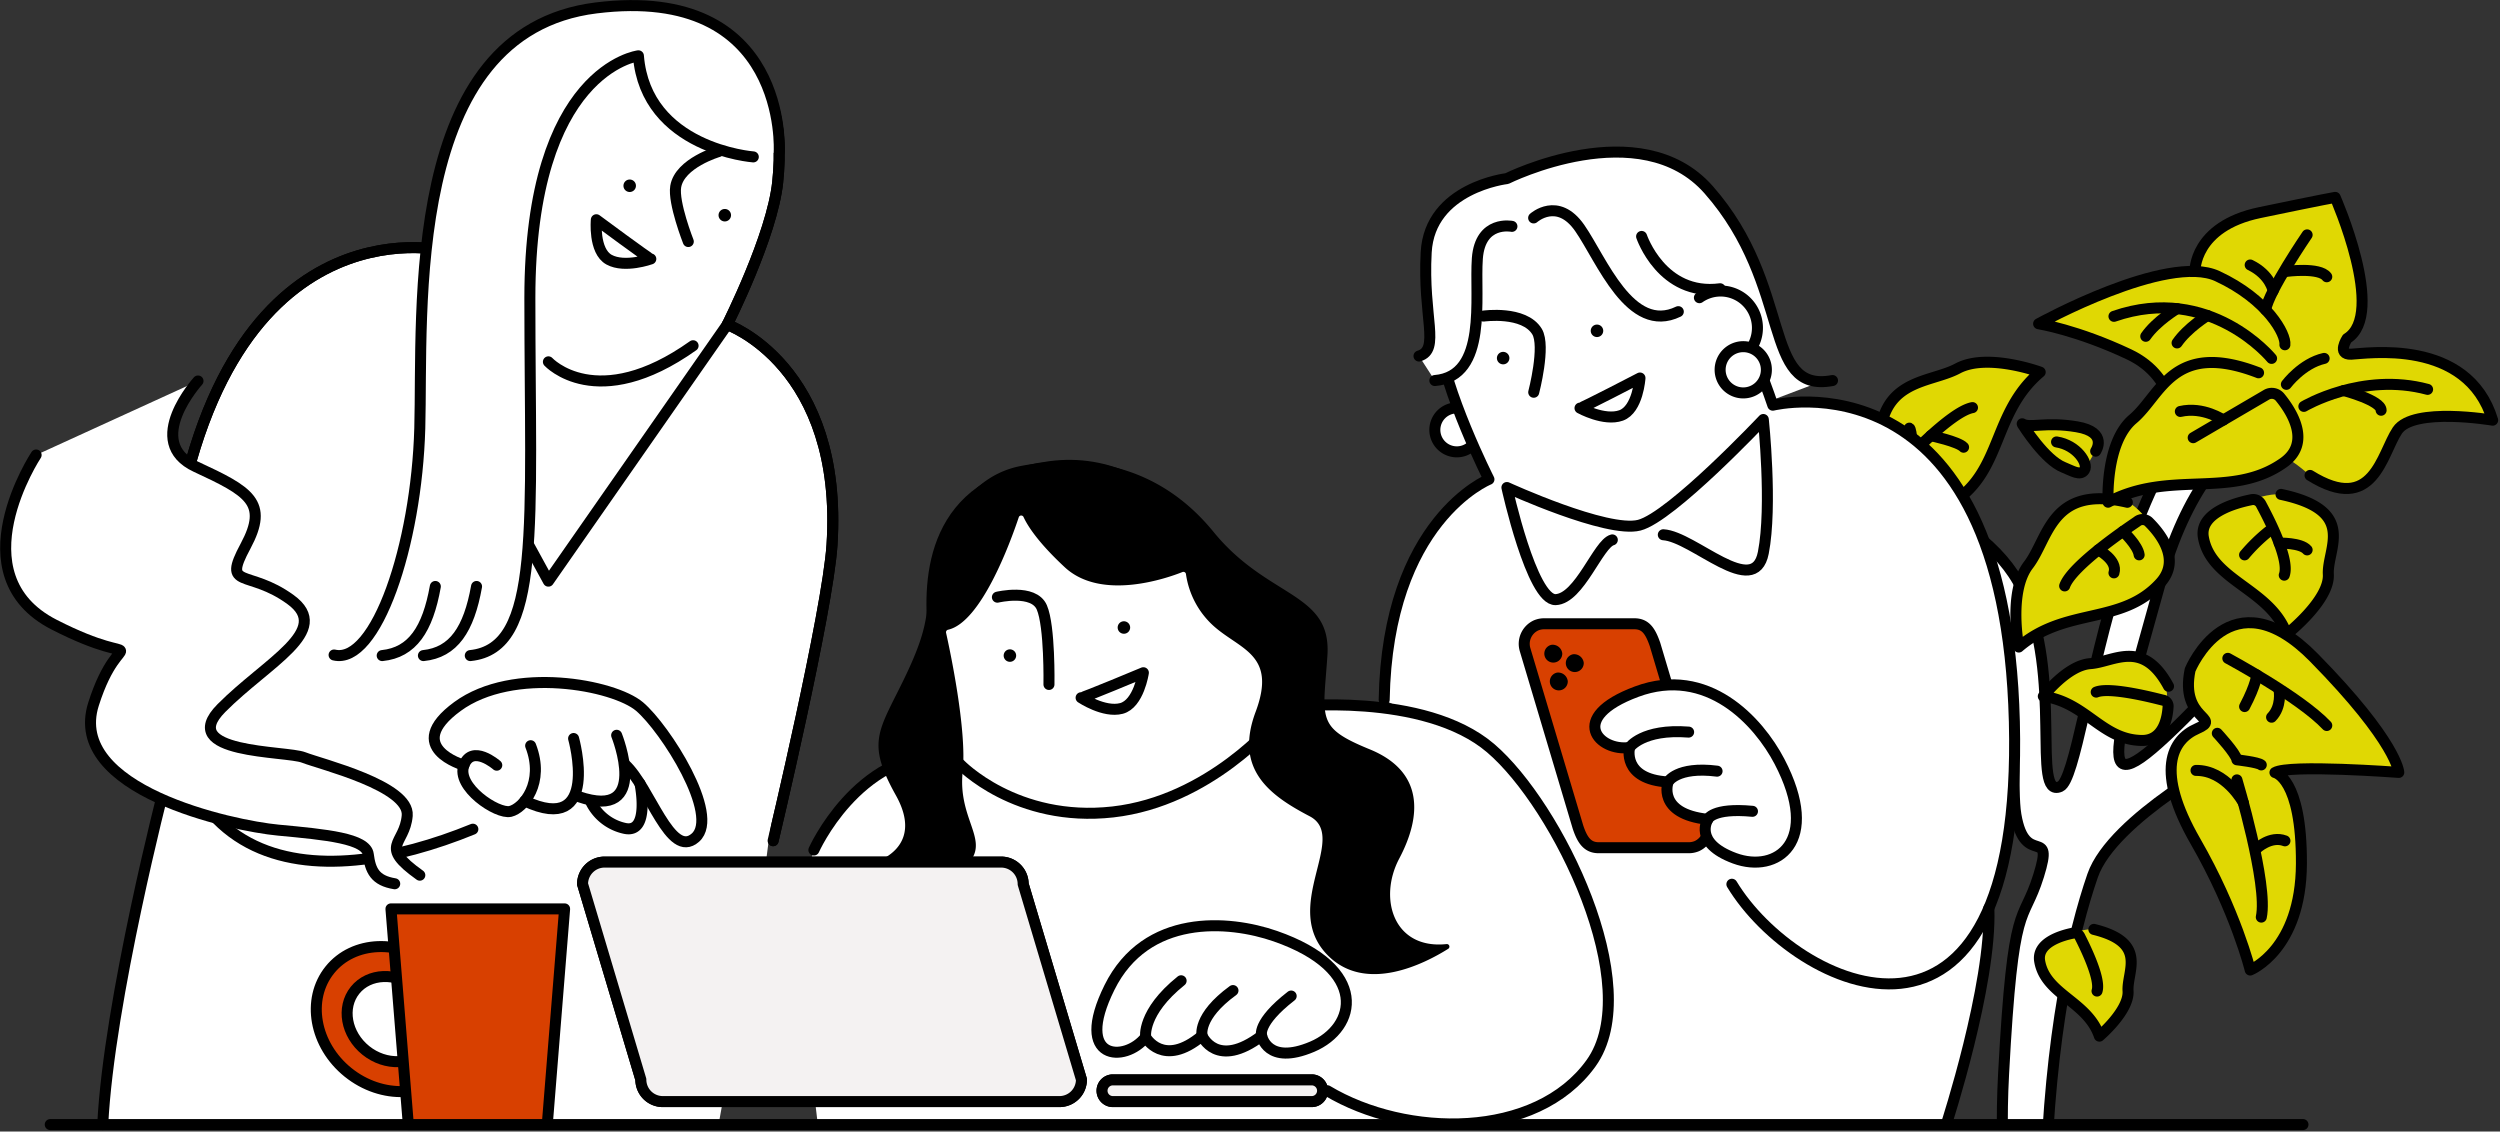<svg xmlns="http://www.w3.org/2000/svg" width="681.088" height="308.262" viewBox="0 0 681.088 308.262"><rect x="0" y="0" width="681.088" height="308.262" fill="#333333" stroke="none"/><defs><clipPath id="a"><path data-name="パス 3744" d="M0 0h170.826v286.359H0z" fill="none"/></clipPath></defs><g data-name="グループ 61"><g data-name="マスクグループ 3079" clip-path="url(#a)" transform="translate(510.262 18.973)"><path data-name="パス 88" d="M-9.412 109.792s38.674 8.2 50.038 31.776 2.4 57.21 10.38 53.743 14.5-115.227 65.415-116.557 6.944 13.406 6.944 13.406-30.977-3.474-45.077 47.671-19.9 64.359 12.018 31.467 0-5.648 0-5.648l7.688 20.993s-32.734 17.253-38.151 32.939-11.777 43.666-12.815 84.244-14.044 18.631-11.444-30.206 5.226-40.169 9.548-54.038-3.693-1.918-6.187-16.562 8.369-62.084-48.638-85.172z" fill="#fff"/><path data-name="パス 89" d="M-9.412 109.792s38.674 8.2 50.038 31.776 2.4 57.21 10.38 53.743 14.5-115.227 65.415-116.557 6.944 13.406 6.944 13.406-30.977-3.474-45.077 47.671-19.9 64.359 12.018 31.467 0-5.648 0-5.648l7.688 20.993s-32.734 17.253-38.151 32.939-11.777 43.666-12.815 84.244-14.044 18.631-11.444-30.206 5.226-40.169 9.548-54.038-3.693-1.918-6.187-16.562 8.369-62.084-48.638-85.172z" fill="none" stroke="#000" stroke-linecap="round" stroke-linejoin="round" stroke-width="3"/><path data-name="パス 90" d="M87.715 54.978s-.368-12.279 17.659-16.028 20.55-4.149 20.55-4.149 14.061 31.8 3.245 38.452c0 0-2.885 4.417 1.081 4.273s31.727-4.653 38.577 17.973c0 0-21.631-3.678-25.958 2.8s-7.755 24.858-23.795 12.246c-1.774-1.394-11.3-10.862-30.285-12.217-8.7-.623-5.047-14.172-19.108-20.8s-24.551-8.3-24.551-8.3 35-19.331 48.706-12.977 18.751 15.916 18.387 18.705" fill="#e0d803"/><path data-name="パス 91" d="M60.184 234.231c15.418 2.086 8.96 11.388 9.309 16.78s-7.807 12.3-7.807 12.3c-3.233-9.481-14.684-11.281-16.265-20.394-.87-5.016 5.838-7 9-7.649 0 0 3.56-1.337 5.762-1.039" fill="#e0d803"/><path data-name="パス 92" d="M60.184 234.227c14.81 3.635 8.96 11.388 9.309 16.78s-7.807 12.3-7.807 12.3c-3.233-9.481-14.684-11.281-16.265-20.394-.87-5.016 5.838-7 9-7.649a1.694 1.694 0 011.923.9c.571 1.18 5.868 11.306 4.7 14.863" fill="none" stroke="#000" stroke-linecap="round" stroke-linejoin="round" stroke-width="3"/><path data-name="パス 93" d="M2.313 105.538c-3.841-21.041 13.389-19.369 21.506-23.593s22.451 1.281 22.451 1.281c-13.078 10.758-10.609 26.562-23.878 34.964-7.3 4.624-13.412-2.5-15.854-6.064 0 0-3.678-3.583-4.226-6.587" fill="#e0d803"/><path data-name="パス 94" d="M1.878 105.265C.428 83.925 15.025 85.732 23.09 81.407s22.466 1 22.466 1c-12.944 10.919-10.279 26.69-23.442 35.256-7.246 4.715-13.441-2.337-15.928-5.867a2.387 2.387 0 01.457-3.075c1.531-1.573 14.486-15.565 20.468-16.646" fill="none" stroke="#000" stroke-linecap="round" stroke-linejoin="round" stroke-width="3"/><path data-name="パス 95" d="M69.296 117.866c-20.059-7.422-21.393 9.838-26.957 17.1s-2.62 22.334-2.62 22.334c12.858-11.02 28-5.856 38.565-17.472 5.819-6.393-.147-13.642-3.23-16.663 0 0-2.894-4.242-5.758-5.3" fill="#e0d803"/><path data-name="パス 96" d="M69.296 117.866c-20.829-4.862-21.393 9.838-26.957 17.1s-2.62 22.334-2.62 22.334c12.858-11.02 28-5.856 38.565-17.472 5.819-6.393-.147-13.642-3.23-16.663a2.387 2.387 0 00-3.109-.042c-1.8 1.258-17.691 11.8-19.719 17.527" fill="none" stroke="#000" stroke-linecap="round" stroke-linejoin="round" stroke-width="3"/><path data-name="パス 97" d="M60.57 103.87s3.546-5.176-5.142-6.638c-8.6-1.446-12.781.5-14.873-.822-.017-.011-.039 0-.029.017.518.827 6.258 9.848 11.247 11.835 2.427.967 4.647 2.473 5.758.727a51.661 51.661 0 003.039-5.119" fill="#e0d803"/><path data-name="パス 98" d="M60.673 103.94s3.546-5.176-5.141-6.638c-8.6-1.446-12.782.5-14.875-.822-.017-.011-.039 0-.029.017.518.827 6.258 9.848 11.247 11.835 2.427.967 4.645 2.472 5.758.727s-2.013-6.761-7.622-7.634" fill="none" stroke="#000" stroke-linecap="round" stroke-linejoin="round" stroke-width="3"/><path data-name="パス 99" d="M88.787 98.329c-8.653-1.118-5.047-14.172-19.108-20.8s-24.551-8.3-24.551-8.3 35-19.33 48.706-12.976 18.753 15.914 18.389 18.702" fill="none" stroke="#000" stroke-linecap="round" stroke-linejoin="round" stroke-width="3"/><path data-name="パス 100" d="M87.715 54.978s-.368-12.279 17.659-16.028 20.55-4.149 20.55-4.149 14.06 31.8 3.245 38.452c0 0-2.885 4.417 1.081 4.273s31.727-4.653 38.577 17.973c0 0-21.631-3.678-25.957 2.8s-6.49 23.057-23.8 12.246" fill="none" stroke="#000" stroke-linecap="round" stroke-linejoin="round" stroke-width="3"/><path data-name="パス 101" d="M106.167 82.867c-21.775-12.022-26.7 5.516-34.564 11.813s-7.408 22.5-7.408 22.5c17.046-8.591 33.565.029 48.078-9.674 7.989-5.341 2.5-14.124-.478-17.914 0 0-2.52-5.009-5.629-6.726" fill="#e0d803"/><path data-name="パス 102" d="M87.243 100.267l20-11.71a2.888 2.888 0 013.607.64c3.079 3.729 8.8 12.4.963 17.915-14.233 10.028-30.965 1.763-47.756 10.734 0 0-.9-16.206 6.789-22.678s10.8-21.62 34.2-12.578" fill="none" stroke="#000" stroke-linecap="round" stroke-linejoin="round" stroke-width="3"/><path data-name="パス 103" d="M86.402 163.517s10.921-26.533 33.728-3.34 23.123 31.282 23.123 31.282-29.927-2.243-33.738.037c0 0 7.308 1.363 7.212 24.835s-13.952 28.965-13.952 28.965-3.913-15.944-14.9-35.038-6.565-27.678.472-30.747-4.8-2.231-1.946-15.994" fill="#e0d803"/><path data-name="パス 104" d="M86.402 163.517s10.921-26.533 33.728-3.34 23.123 31.282 23.123 31.282-29.927-2.243-33.738.037c0 0 7.308 1.363 7.212 24.835s-13.952 28.965-13.952 28.965-3.913-15.944-14.9-35.038-6.565-27.678.472-30.747-4.805-2.232-1.945-15.994z" fill="none" stroke="#000" stroke-linecap="round" stroke-linejoin="round" stroke-width="3"/><path data-name="パス 105" d="M79.913 169.01c-4.437-13.567-14.015-7.106-20.121-7s-12.766 7.891-12.766 7.891c11.1 2.153 14.673 12.211 25.129 12.921 5.756.391 7.073-5.733 7.375-8.6 0 0 1.018-3.272.384-5.209" fill="#e0d803"/><path data-name="パス 106" d="M80.521 167.986c-7.047-13.071-14.953-6.607-21.29-6.162s-12.824 8.9-12.824 8.9c11.645 1.622 15.917 11.872 26.819 12.031 6 .088 7.03-6.347 7.184-9.341a1.656 1.656 0 00-1.408-1.636c-1.481-.358-14.269-3.781-18.182-2.2" fill="none" stroke="#000" stroke-linecap="round" stroke-linejoin="round" stroke-width="3"/><path data-name="パス 107" d="M111.168 115.717c21.87 2.42 12.5 14.747 12.889 21.809s-11.345 16.287-11.345 16.287c-4.4-12.365-20.641-14.492-22.7-26.407-1.134-6.558 8.441-9.294 12.95-10.211 0 0 5.087-1.823 8.21-1.478" fill="#e0d803"/><path data-name="パス 108" d="M111.168 115.717c20.974 4.464 12.5 14.747 12.889 21.809s-11.345 16.287-11.345 16.287c-4.4-12.365-20.641-14.492-22.7-26.407-1.134-6.558 8.441-9.294 12.95-10.211a2.4 2.4 0 012.714 1.135c.789 1.535 8.11 14.7 6.372 19.391" fill="none" stroke="#000" stroke-linecap="round" stroke-linejoin="round" stroke-width="3"/><path data-name="パス 109" d="M108.596 78.669S91.822 58.138 65.655 67.208" fill="none" stroke="#000" stroke-linecap="round" stroke-linejoin="round" stroke-width="3"/><path data-name="パス 110" d="M82.849 65.114s-5.631 3.364-8.531 7.535" fill="none" stroke="#000" stroke-linecap="round" stroke-linejoin="round" stroke-width="3"/><path data-name="パス 111" d="M91.133 66.988s-5.423 3.316-8.283 7.471" fill="none" stroke="#000" stroke-linecap="round" stroke-linejoin="round" stroke-width="3"/><path data-name="パス 112" d="M95.449 95.461s-5.451-3.773-11.712-2.341" fill="none" stroke="#000" stroke-linecap="round" stroke-linejoin="round" stroke-width="3"/><path data-name="パス 113" d="M118.281 45.013s-10.477 15.358-11.3 20.433" fill="none" stroke="#000" stroke-linecap="round" stroke-linejoin="round" stroke-width="3"/><path data-name="パス 114" d="M112.63 54.964s9.041-1.211 11 1.464" fill="none" stroke="#000" stroke-linecap="round" stroke-linejoin="round" stroke-width="3"/><path data-name="パス 115" d="M109.016 60.267s-.724-4.375-6.252-7.05" fill="none" stroke="#000" stroke-linecap="round" stroke-linejoin="round" stroke-width="3"/><path data-name="パス 116" d="M117.389 91.743s15.876-9.454 33.713-4.638" fill="none" stroke="#000" stroke-linecap="round" stroke-linejoin="round" stroke-width="3"/><path data-name="パス 117" d="M112.63 85.739s4.286-5.722 10.286-7.07" fill="none" stroke="#000" stroke-linecap="round" stroke-linejoin="round" stroke-width="3"/><path data-name="パス 118" d="M128.27 87.427s10.167 2.673 10.167 5.368" fill="none" stroke="#000" stroke-linecap="round" stroke-linejoin="round" stroke-width="3"/><path data-name="パス 119" d="M15.755 99.719s7.53 1.606 8.933 3.147" fill="none" stroke="#000" stroke-linecap="round" stroke-linejoin="round" stroke-width="3"/><path data-name="パス 120" d="M10.774 104.477s-.147-6.485-.851-6.813" fill="none" stroke="#000" stroke-linecap="round" stroke-linejoin="round" stroke-width="3"/><path data-name="パス 121" d="M61.388 130.84s5.352 2.807 4.266 6.261" fill="none" stroke="#000" stroke-linecap="round" stroke-linejoin="round" stroke-width="3"/><path data-name="パス 122" d="M68.121 125.782s4.072 3.83 4.395 6.412" fill="none" stroke="#000" stroke-linecap="round" stroke-linejoin="round" stroke-width="3"/><path data-name="パス 123" d="M107.821 125.782a47.047 47.047 0 00-6.574 6.412" fill="none" stroke="#000" stroke-linecap="round" stroke-linejoin="round" stroke-width="3"/><path data-name="パス 124" d="M110.658 128.988s5.934-.148 7.624 1.852" fill="none" stroke="#000" stroke-linecap="round" stroke-linejoin="round" stroke-width="3"/><path data-name="パス 125" d="M96.677 160.38s19.64 10.554 26.954 18.3" fill="none" stroke="#000" stroke-linecap="round" stroke-linejoin="round" stroke-width="3"/><path data-name="パス 126" d="M104.534 164.875s-.058 2.509-3.287 8.642" fill="none" stroke="#000" stroke-linecap="round" stroke-linejoin="round" stroke-width="3"/><path data-name="パス 127" d="M110.658 169.195s.767 4.321-2.063 7.227" fill="none" stroke="#000" stroke-linecap="round" stroke-linejoin="round" stroke-width="3"/><path data-name="パス 128" d="M93.811 180.807s5.123 5.506 5.337 7.22c0 0 5.786.643 6.642 1.393" fill="none" stroke="#000" stroke-linecap="round" stroke-linejoin="round" stroke-width="3"/><path data-name="パス 129" d="M99.153 193.49s8.571 28.5 6.642 37.391" fill="none" stroke="#000" stroke-linecap="round" stroke-linejoin="round" stroke-width="3"/><path data-name="パス 130" d="M100.906 199.716s-4.753-8.9-12.9-8.8" fill="none" stroke="#000" stroke-linecap="round" stroke-linejoin="round" stroke-width="3"/><path data-name="パス 131" d="M104.534 212.187s3.761-3.589 7.707-2.089" fill="none" stroke="#000" stroke-linecap="round" stroke-linejoin="round" stroke-width="3"/></g></g><g data-name="グループ 3091"><path data-name="パス 132" d="M402.875 117.114a5.986 5.986 0 11-5.986-5.986 5.986 5.986 0 015.986 5.986" fill="#fff"/><path data-name="パス 3743" d="M396.888 111.128a5.986 5.986 0 11-5.986 5.986 5.986 5.986 0 015.986-5.986z" fill="none" stroke="#000" stroke-linecap="round" stroke-width="3"/><path data-name="パス 133" d="M495.111 104.329l-37.881 14.362-2.78-24.249 30.217-2.823 4.758 9.556z" fill="#fff"/><path data-name="パス 134" d="M396.888 207.638l95.522-15.928 43.639 34.09 5.8 25.274s-.22 18.368-11.621 55.3H379.416z" fill="#fff"/><path data-name="パス 135" d="M530.225 306.371s12.406-38.131 11.611-58.939" fill="#fff"/><path data-name="パス 136" d="M377.1 190.628c.875-48.972 28.541-60.038 28.541-60.038s-12.239-24.228-13.749-38.822-.5-38.749 29.691-42.776 50.324 28.685 61.395 61.395c0 0 63.252-15.7 65.807 86.271 2.563 102.314-59.656 72.892-76.959 44.24" fill="#fff"/><path data-name="パス 137" d="M219.101 274.88s-6.047-37.255 8.9-54.056 188.63 65.5 187.277 66.075-18.39 19.472-18.39 19.472H222.801z" fill="#fff"/><path data-name="パス 138" d="M128.823 225.895c-41.666 17.042-93.656 16.653-82.5-71.366 12.827-101.194 74.464-86.3 74.464-86.3 11.07-32.711 31.2-65.421 61.395-61.395s31.2 28.181 29.691 42.776-13.749 38.821-13.749 38.821 31.7 11.161 28.541 60.04c-1.178 18.215-16.038 80.568-16.038 80.568" fill="#fff"/><path data-name="パス 139" d="M128.823 225.895c-41.666 17.042-93.656 16.653-82.5-71.366 12.827-101.194 74.464-86.3 74.464-86.3 11.07-32.711 31.2-65.421 61.395-61.395s31.2 28.181 29.691 42.776-13.749 38.821-13.749 38.821 31.7 11.161 28.541 60.04c-1.178 18.215-16.038 80.568-16.038 80.568" fill="none" stroke="#000" stroke-linecap="round" stroke-linejoin="round" stroke-width="3"/><path data-name="パス 140" d="M27.99 306.372c1.667-33.648 16.8-92.014 16.8-92.014l153.333-19.9 14.061 13.183-3.488 26.994-12.933 71.739z" fill="#fff"/><path data-name="パス 141" d="M221.728 231.572s11.734-26.355 35.83-26.129c0 0-1.609-17.162-3.217-32.715s-.537-41.3 31.642-45.588 53.632 30.57 65.432 65.432c0 0 36.469-4.29 54.7 11.263s42.37 64.894 27.353 85.811-50.414 20.38-71.868 7.508" fill="#fff"/><path data-name="パス 142" d="M221.728 231.572s11.734-26.355 35.83-26.129c0 0-1.609-17.162-3.217-32.715s-.537-41.3 31.642-45.588 53.632 30.57 65.432 65.432c0 0 36.469-4.29 54.7 11.263s42.37 64.894 27.353 85.811-50.414 20.38-71.868 7.508" fill="none" stroke="#000" stroke-linecap="round" stroke-linejoin="round" stroke-width="3"/><path data-name="パス 143" d="M460.114 230.946h-24.608c-3.1 0-4.46-2.209-5.606-5.606l-14.386-48.253a5.536 5.536 0 012.964-6.708 5.6 5.6 0 012.182-.44h24.608c3.1 0 4.367 2.091 5.606 5.606l14.386 48.253a5.535 5.535 0 01-2.964 6.708 5.6 5.6 0 01-2.182.44" fill="#d84000"/><path data-name="パス 3742" d="M13.688 306.371h613.724" fill="none" stroke="#000" stroke-linecap="round" stroke-width="3"/><path data-name="パス 144" d="M261.535 208.186s15.246 15.991 41.646 13.016 44.253-24.544 44.253-24.544" fill="none" stroke="#000" stroke-linecap="round" stroke-linejoin="round" stroke-width="3"/><path data-name="パス 145" d="M347.439 255.043c-12.786-4.448-35.2-6.134-45.172 13.971-9.941 20.038 4.265 20.613 9.843 13.548 0 0 4.724 8.553 15.378-.371 0 0 3.959 9.3 16.232 0 0 0 1.487 8.181 13.759 2.974s15.619-21.2-10.041-30.122" fill="#fff"/><path data-name="パス 146" d="M347.439 255.043c-12.786-4.448-35.2-6.134-45.172 13.971-9.941 20.038 4.265 20.613 9.843 13.548 0 0 4.724 8.553 15.378-.371 0 0 3.959 9.3 16.232 0 0 0 1.487 8.181 13.759 2.974s15.619-21.194-10.04-30.122z" fill="none" stroke="#000" stroke-linecap="round" stroke-linejoin="round" stroke-width="3"/><path data-name="パス 147" d="M312.111 282.562s-1.087-6.732 9.667-15.365" fill="none" stroke="#000" stroke-linecap="round" stroke-linejoin="round" stroke-width="3"/><path data-name="パス 148" d="M327.489 282.19s-1.394-5.183 8.418-12.326" fill="none" stroke="#000" stroke-linecap="round" stroke-linejoin="round" stroke-width="3"/><path data-name="パス 149" d="M343.721 282.19s-1.456-3.456 8.041-10.834" fill="none" stroke="#000" stroke-linecap="round" stroke-linejoin="round" stroke-width="3"/><path data-name="パス 150" d="M288.626 300.111H180.58a5.994 5.994 0 01-5.994-6l-15.879-53.255a6 6 0 016-5.994h108.04a6 6 0 016 5.994l15.878 53.255a6 6 0 01-5.999 6z" fill="none" stroke="#000" stroke-linecap="round" stroke-linejoin="round" stroke-width="3"/><path data-name="パス 151" d="M460.114 230.946h-24.608c-3.1 0-4.46-2.209-5.606-5.606l-14.386-48.253a5.536 5.536 0 012.964-6.708 5.6 5.6 0 012.182-.44h24.608c3.1 0 4.367 2.091 5.606 5.606l14.386 48.253a5.535 5.535 0 01-2.964 6.708 5.6 5.6 0 01-2.182.44z" fill="none" stroke="#000" stroke-linecap="round" stroke-linejoin="round" stroke-width="3"/><path data-name="パス 152" d="M288.626 300.111H180.58a5.994 5.994 0 01-5.994-6l-15.879-53.255a6 6 0 016-5.994h108.04a6 6 0 016 5.994l15.878 53.255a6 6 0 01-5.994 6" fill="#f4f2f2"/><path data-name="パス 153" d="M288.626 300.111H180.58a5.994 5.994 0 01-5.994-6l-15.879-53.255a6 6 0 016-5.994h108.04a6 6 0 016 5.994l15.878 53.255a6 6 0 01-5.999 6z" fill="none" stroke="#000" stroke-linecap="round" stroke-linejoin="round" stroke-width="3"/><path data-name="パス 154" d="M357.413 300.111h-54.277a2.958 2.958 0 010-5.915h54.277a2.958 2.958 0 010 5.915" fill="#fff"/><path data-name="パス 155" d="M357.413 300.111h-54.277a2.958 2.958 0 010-5.915h54.277a2.958 2.958 0 010 5.915z" fill="none" stroke="#000" stroke-linecap="round" stroke-linejoin="round" stroke-width="3"/><path data-name="パス 156" d="M357.413 300.111h-54.277a2.958 2.958 0 010-5.915h54.277a2.958 2.958 0 010 5.915" fill="#f4f2f2"/><path data-name="パス 157" d="M357.413 300.111h-54.277a2.958 2.958 0 010-5.915h54.277a2.958 2.958 0 010 5.915z" fill="none" stroke="#000" stroke-linecap="round" stroke-linejoin="round" stroke-width="3"/><path data-name="パス 158" d="M377.1 190.628c.875-48.972 28.541-60.038 28.541-60.038s-12.239-24.228-13.749-38.822-.5-38.749 29.691-42.776 50.324 28.685 61.395 61.395c0 0 63.252-15.7 65.807 86.271 2.563 102.314-59.656 72.892-76.959 44.24" fill="none" stroke="#000" stroke-linecap="round" stroke-linejoin="round" stroke-width="3"/><path data-name="パス 159" d="M210.627 229.041s14.861-62.353 16.037-80.569c3.158-48.878-28.541-60.038-28.541-60.038s12.24-24.227 13.749-38.822.5-38.749-29.691-42.774-50.323 28.684-61.395 61.395c0 0-61.636-14.9-74.464 86.3-11.156 88.018 40.833 88.406 82.5 71.366" fill="none" stroke="#000" stroke-linecap="round" stroke-linejoin="round" stroke-width="3"/><path data-name="パス 160" d="M530.225 306.371s12.406-38.131 11.611-58.939" fill="none" stroke="#000" stroke-linecap="round" stroke-linejoin="round" stroke-width="3"/><path data-name="パス 161" d="M439.252 147.087c-3.833 1-8.936 16.025-15.447 16.275s-13.269-30.546-13.269-30.546 27.291 12.518 36.054 10.265 33.8-28.794 33.8-28.794 2.5 23.536 0 36.305-18.984-4.406-27.246-4.907" fill="none" stroke="#000" stroke-linecap="round" stroke-linejoin="round" stroke-width="3"/><path data-name="パス 162" d="M425.616 178.018a2.445 2.445 0 11-2.875-2.357 2.646 2.646 0 012.875 2.357"/><path data-name="パス 163" d="M427.119 185.592a2.445 2.445 0 11-2.875-2.357 2.646 2.646 0 012.875 2.357"/><path data-name="パス 164" d="M431.471 180.595a2.445 2.445 0 11-2.874-2.357 2.646 2.646 0 012.874 2.357"/><path data-name="パス 165" d="M27.99 306.371c1.667-33.648 16.8-92.014 16.8-92.014" fill="none" stroke="#000" stroke-linecap="round" stroke-linejoin="round" stroke-width="3"/><path data-name="パス 166" d="M149.404 98.577s13.139 14.266 39.418-4.389" fill="none" stroke="#000" stroke-linecap="round" stroke-linejoin="round" stroke-width="3"/><path data-name="パス 167" d="M198.124 88.435l-48.721 69.89-5.48-10.036" fill="none" stroke="#000" stroke-linecap="round" stroke-linejoin="round" stroke-width="3"/><path data-name="パス 168" d="M118.192 263.12c-9.2-7.4-21.887-6.9-28.339 1.113s-4.223 20.518 4.976 27.92 21.887 6.9 28.338-1.113 4.224-20.518-4.975-27.92m-1.9 22.386c-3.787 4.707-11.237 5-16.637.654s-6.71-11.685-2.922-16.392 11.237-5 16.637-.654 6.709 11.685 2.922 16.391" fill="#d84000"/><path data-name="パス 169" d="M123.168 291.04c-6.452 8.018-19.139 8.516-28.338 1.113s-11.428-19.9-4.976-27.919 19.139-8.517 28.338-1.114 11.427 19.902 4.976 27.92z" fill="none" stroke="#000" stroke-linecap="round" stroke-linejoin="round" stroke-width="3"/><path data-name="パス 170" d="M116.29 285.506c-3.787 4.707-11.236 5-16.637.654s-6.71-11.685-2.922-16.392 11.237-5 16.637-.654 6.71 11.685 2.922 16.392z" fill="none" stroke="#000" stroke-linecap="round" stroke-linejoin="round" stroke-width="3"/><path data-name="パス 171" d="M149.091 306.372h-37.849l-4.731-58.758h47.31z" fill="#d84000"/><path data-name="パス 172" d="M149.091 306.372h-37.849l-4.731-58.758h47.31z" fill="none" stroke="#000" stroke-linecap="round" stroke-linejoin="round" stroke-width="3"/><path data-name="パス 173" d="M114.37 238.432c-11.477-8.195-4.112-8.12-3.432-16.233s-23.379-13.949-28.2-15.834-34.876-.9-22.415-13.46 30.457-21.107 18.834-29.555-18.669-2.643-12.27-14.558.973-14.917-13.531-21.644.587-23.35.587-23.35l-44.1 20.16s-21.6 32.658 4.9 46.218 18.185-1.784 10.74 21.642 37.752 33.155 50.306 34.336c13.152 1.237 23.985 2.252 24.547 6.62s1.816 7.12 7.2 7.993z" fill="#fff"/><path data-name="パス 174" d="M9.843 123.957s-21.6 32.658 4.9 46.219 18.185-1.785 10.74 21.641 37.752 33.155 50.306 34.336c13.152 1.237 23.985 2.253 24.547 6.62s1.816 7.12 7.2 7.993" fill="none" stroke="#000" stroke-linecap="round" stroke-linejoin="round" stroke-width="3"/><path data-name="パス 175" d="M53.946 103.793s-15.095 16.627-.59 23.354 19.931 9.729 13.532 21.644.647 6.109 12.27 14.559-6.373 17-18.834 29.555 17.6 11.575 22.416 13.46 28.879 7.719 28.2 15.833-8.046 8.039 3.431 16.233" fill="none" stroke="#000" stroke-linecap="round" stroke-linejoin="round" stroke-width="3"/><path data-name="パス 176" d="M90.896 178.443c11.422 2.743 22.466-29.887 23.349-61.776S109.739 8.683 162.281 2.161 212.166 41.3 212.166 41.3l-7.058 1.446s-29.276-2.175-31.306-27.54c0 0-29.57 3.623-29.57 65.95s3.334 95.447-16.233 97.448z" fill="#fff"/><path data-name="パス 177" d="M205.225 42.746s-29.272-2.173-31.3-27.54c0 0-29.57 3.624-29.57 65.95s3.334 95.447-16.233 97.448" fill="none" stroke="#000" stroke-linecap="round" stroke-linejoin="round" stroke-width="3"/><path data-name="パス 178" d="M212.282 41.3s2.662-45.661-49.88-39.14-47.154 82.619-48.037 114.507-11.927 64.518-23.349 61.776" fill="none" stroke="#000" stroke-linecap="round" stroke-linejoin="round" stroke-width="3"/><path data-name="パス 179" d="M118.6 159.775c-2.083 11.665-6.261 17.989-14.476 18.829" fill="none" stroke="#000" stroke-linecap="round" stroke-linejoin="round" stroke-width="3"/><path data-name="パス 180" d="M129.829 159.775c-2.083 11.665-6.261 17.989-14.476 18.829" fill="none" stroke="#000" stroke-linecap="round" stroke-linejoin="round" stroke-width="3"/><path data-name="パス 181" d="M277.543 140.935c-2.274 6.79-10.245 28.64-19.279 30.629a.709.709 0 00-.517.855c.967 4.328 5.726 26.486 4.522 37.819-1.317 12.4 6.635 18.072 2.26 24.1a.727.727 0 01-.574.292l-22.224.2a.7.7 0 01-.371-1.308c3.509-2.1 8.219-6.977 2.717-16.834-8.026-14.382-4.849-17.224 2.006-31.271s6.116-17.4 7.281-25.884 6.933-29.209 24.827-32.6 37.556-.251 52.429 17.985 32.186 16.326 31.015 33.68-3.177 19.526 11.539 25.547 14.214 18.06 8.026 29.765c-5.779 10.935-1.491 24.788 12.866 23.294a.7.7 0 01.468 1.291c-6.337 3.983-22.332 12.235-32.731 1.837-13.21-13.211 5.853-32.274-5.016-37.96s-20.589-12.739-14.715-28.428-4.171-16.889-11.451-23.411a23.525 23.525 0 01-7.523-14.127.7.7 0 00-.957-.563c-4.133 1.646-22.061 8-32.076-1.321-7.324-6.813-10.139-11.319-11.215-13.664a.7.7 0 00-1.306.07"/><path data-name="パス 182" d="M386.583 96.996c5.888-1.767.981-10.6 1.963-28.263s21.988-20.078 21.988-20.078 36.306-18.132 54.967 3.043c23.141 26.26 14.408 55.628 33.74 51.971l-23.2-1.808-7.42-23.192c-15.9 2.084-21.393-14.253-21.393-14.253l16.763 18.02-6.765 2.471c-13.112 6.355-20.856-14.14-26.861-22.788s-12.55-2.745-12.55-2.745v-1.967s-3.98 3.975-5.915 4.261c0 0-8.636-1.765-9.422 8.735s2.944 32.089-11.579 33.267z" fill="#fff"/><path data-name="パス 183" d="M499.241 103.669c-19.333 3.656-10.6-25.711-33.74-51.971-18.661-21.173-54.967-3.043-54.967-3.043s-21.007 2.414-21.988 20.078 3.925 26.5-1.963 28.263" fill="none" stroke="#000" stroke-linecap="round" stroke-linejoin="round" stroke-width="3"/><path data-name="パス 184" d="M411.903 61.668s-8.636-1.765-9.421 8.735 2.944 32.089-11.579 33.267" fill="none" stroke="#000" stroke-linecap="round" stroke-linejoin="round" stroke-width="3"/><path data-name="パス 185" d="M417.819 59.373s6.546-5.9 12.551 2.746 13.749 29.143 26.86 22.787" fill="none" stroke="#000" stroke-linecap="round" stroke-linejoin="round" stroke-width="3"/><path data-name="パス 186" d="M462.981 81.099a10.048 10.048 0 0111.521 16.466" fill="#fff"/><path data-name="パス 187" d="M462.981 81.099a10.048 10.048 0 0111.521 16.466" fill="none" stroke="#000" stroke-linecap="round" stroke-linejoin="round" stroke-width="3"/><path data-name="パス 188" d="M447.231 64.416s5.5 16.338 21.393 14.253" fill="none" stroke="#000" stroke-linecap="round" stroke-linejoin="round" stroke-width="3"/><path data-name="パス 189" d="M271.726 162.693s9.872-2.364 12.1 2.78 1.947 21 1.947 21" fill="none" stroke="#000" stroke-linecap="round" stroke-linejoin="round" stroke-width="3"/><path data-name="パス 190" d="M294.53 190.086c.695 0 16.964-6.813 16.964-6.813s-1.251 8.481-5.978 9.733-10.986-2.92-10.986-2.92z" fill="none" stroke="#000" stroke-linecap="round" stroke-linejoin="round" stroke-width="3"/><path data-name="パス 191" d="M276.836 178.604a1.7 1.7 0 11-1.7-1.7 1.7 1.7 0 011.7 1.7"/><path data-name="パス 192" d="M307.893 170.957a1.7 1.7 0 11-1.7-1.7 1.7 1.7 0 011.7 1.7"/><path data-name="パス 193" d="M404.145 86.113s11.066-1.57 14.595 4.216c2.4 3.929-.9 16.535-.9 16.535" fill="none" stroke="#000" stroke-linecap="round" stroke-linejoin="round" stroke-width="3"/><path data-name="パス 194" d="M430.448 111.182c.693-.057 16.34-8.2 16.34-8.2s-.544 8.557-5.151 10.2-11.189-2-11.189-2z" fill="none" stroke="#000" stroke-linecap="round" stroke-linejoin="round" stroke-width="3"/><path data-name="パス 195" d="M411.213 97.562a1.7 1.7 0 11-1.7-1.7 1.7 1.7 0 011.7 1.7"/><path data-name="パス 196" d="M436.776 90.126a1.7 1.7 0 11-1.7-1.7 1.7 1.7 0 011.7 1.7"/><path data-name="パス 197" d="M195.768 41.291s-10.621 3.092-11.684 9.56c-.722 4.393 3.431 14.953 3.431 14.953" fill="none" stroke="#000" stroke-linecap="round" stroke-linejoin="round" stroke-width="3"/><path data-name="パス 198" d="M177.303 70.544c-.675-.166-14.838-10.679-14.838-10.679s-.816 8.534 3.473 10.882 11.365-.203 11.365-.203z" fill="none" stroke="#000" stroke-linecap="round" stroke-linejoin="round" stroke-width="3"/><path data-name="パス 199" d="M195.759 58.63a1.7 1.7 0 101.7-1.7 1.7 1.7 0 00-1.7 1.7"/><path data-name="パス 200" d="M169.853 50.608a1.7 1.7 0 101.7-1.7 1.7 1.7 0 00-1.7 1.7"/><path data-name="パス 201" d="M484.784 207.435c-5.741-10.985-19.635-26.167-38.9-19.009-19.2 7.133-10.082 16.427-1.93 15.212 0 0-2.213 8.669 10.492 9.4 0 0-3.189 8.685 10.828 10.179 0 0-4.138 6.391 7.314 10.614s23.714-4.346 12.193-26.392" fill="#fff"/><path data-name="パス 202" d="M484.784 207.435c-5.741-10.985-19.635-26.167-38.9-19.009-19.2 7.133-10.082 16.427-1.93 15.212 0 0-2.213 8.669 10.492 9.4 0 0-3.189 8.685 10.828 10.179 0 0-4.138 6.391 7.314 10.614s23.717-4.349 12.196-26.396z" fill="none" stroke="#000" stroke-linecap="round" stroke-linejoin="round" stroke-width="3"/><path data-name="パス 203" d="M443.956 203.637s3.5-5.172 16.085-4.188" fill="none" stroke="#000" stroke-linecap="round" stroke-linejoin="round" stroke-width="3"/><path data-name="パス 204" d="M454.444 213.033s2.321-4.332 13.345-2.943" fill="none" stroke="#000" stroke-linecap="round" stroke-linejoin="round" stroke-width="3"/><path data-name="パス 205" d="M465.278 223.213s1.2-3.218 12.158-2.184" fill="none" stroke="#000" stroke-linecap="round" stroke-linejoin="round" stroke-width="3"/><path data-name="パス 206" d="M174.218 192.479c-6.993-5.922-34.4-11.141-49.6 0s1.769 15.99 1.769 15.99c-2.238 5.874 9.081 13.425 12.651 12.586a7.946 7.946 0 003.977-2.905l-.05.064c8.214 3.853 12.007 2 13.6-1.653h1.362l-.29.467a24.412 24.412 0 003.856 1l-.637.224a13.454 13.454 0 009.379 7.43c4.832 1.034 4.951-5.188 4.566-9.125h1.393c4.375 7.546 8.5 15.87 13.265 11.63 6.857-6.094-8.247-29.79-15.239-35.711m-30.805 25.166a12.555 12.555 0 00.68-1.085h.167z" fill="#fff"/><path data-name="パス 207" d="M135.338 208.469s-6.713-5.874-8.95 0 9.081 13.425 12.651 12.586 9.444-7.831 5.529-17.9" fill="none" stroke="#000" stroke-linecap="round" stroke-linejoin="round" stroke-width="3"/><path data-name="パス 208" d="M156.268 201.197s7.475 26.764-13.3 17.019" fill="none" stroke="#000" stroke-linecap="round" stroke-linejoin="round" stroke-width="3"/><path data-name="パス 209" d="M167.998 200.318s9.4 23.485-10.363 16.71" fill="none" stroke="#000" stroke-linecap="round" stroke-linejoin="round" stroke-width="3"/><path data-name="パス 210" d="M126.388 208.469s-16.963-4.85-1.768-15.99 42.6-5.921 49.6 0 22.1 29.617 15.24 35.711-12.369-13.768-19.225-19.965" fill="none" stroke="#000" stroke-linecap="round" stroke-linejoin="round" stroke-width="3"/><path data-name="パス 211" d="M174.356 213.506s2.863 13.675-4.123 12.18a13.451 13.451 0 01-9.378-7.431" fill="none" stroke="#000" stroke-linecap="round" stroke-linejoin="round" stroke-width="3"/><path data-name="パス 212" d="M481.224 100.744a6.3 6.3 0 11-6.3-6.3 6.3 6.3 0 016.3 6.3" fill="#fff"/><path data-name="パス 3741" d="M474.924 94.445a6.3 6.3 0 11-6.3 6.3 6.3 6.3 0 016.3-6.3z" fill="none" stroke="#000" stroke-linecap="round" stroke-width="3"/></g></svg>